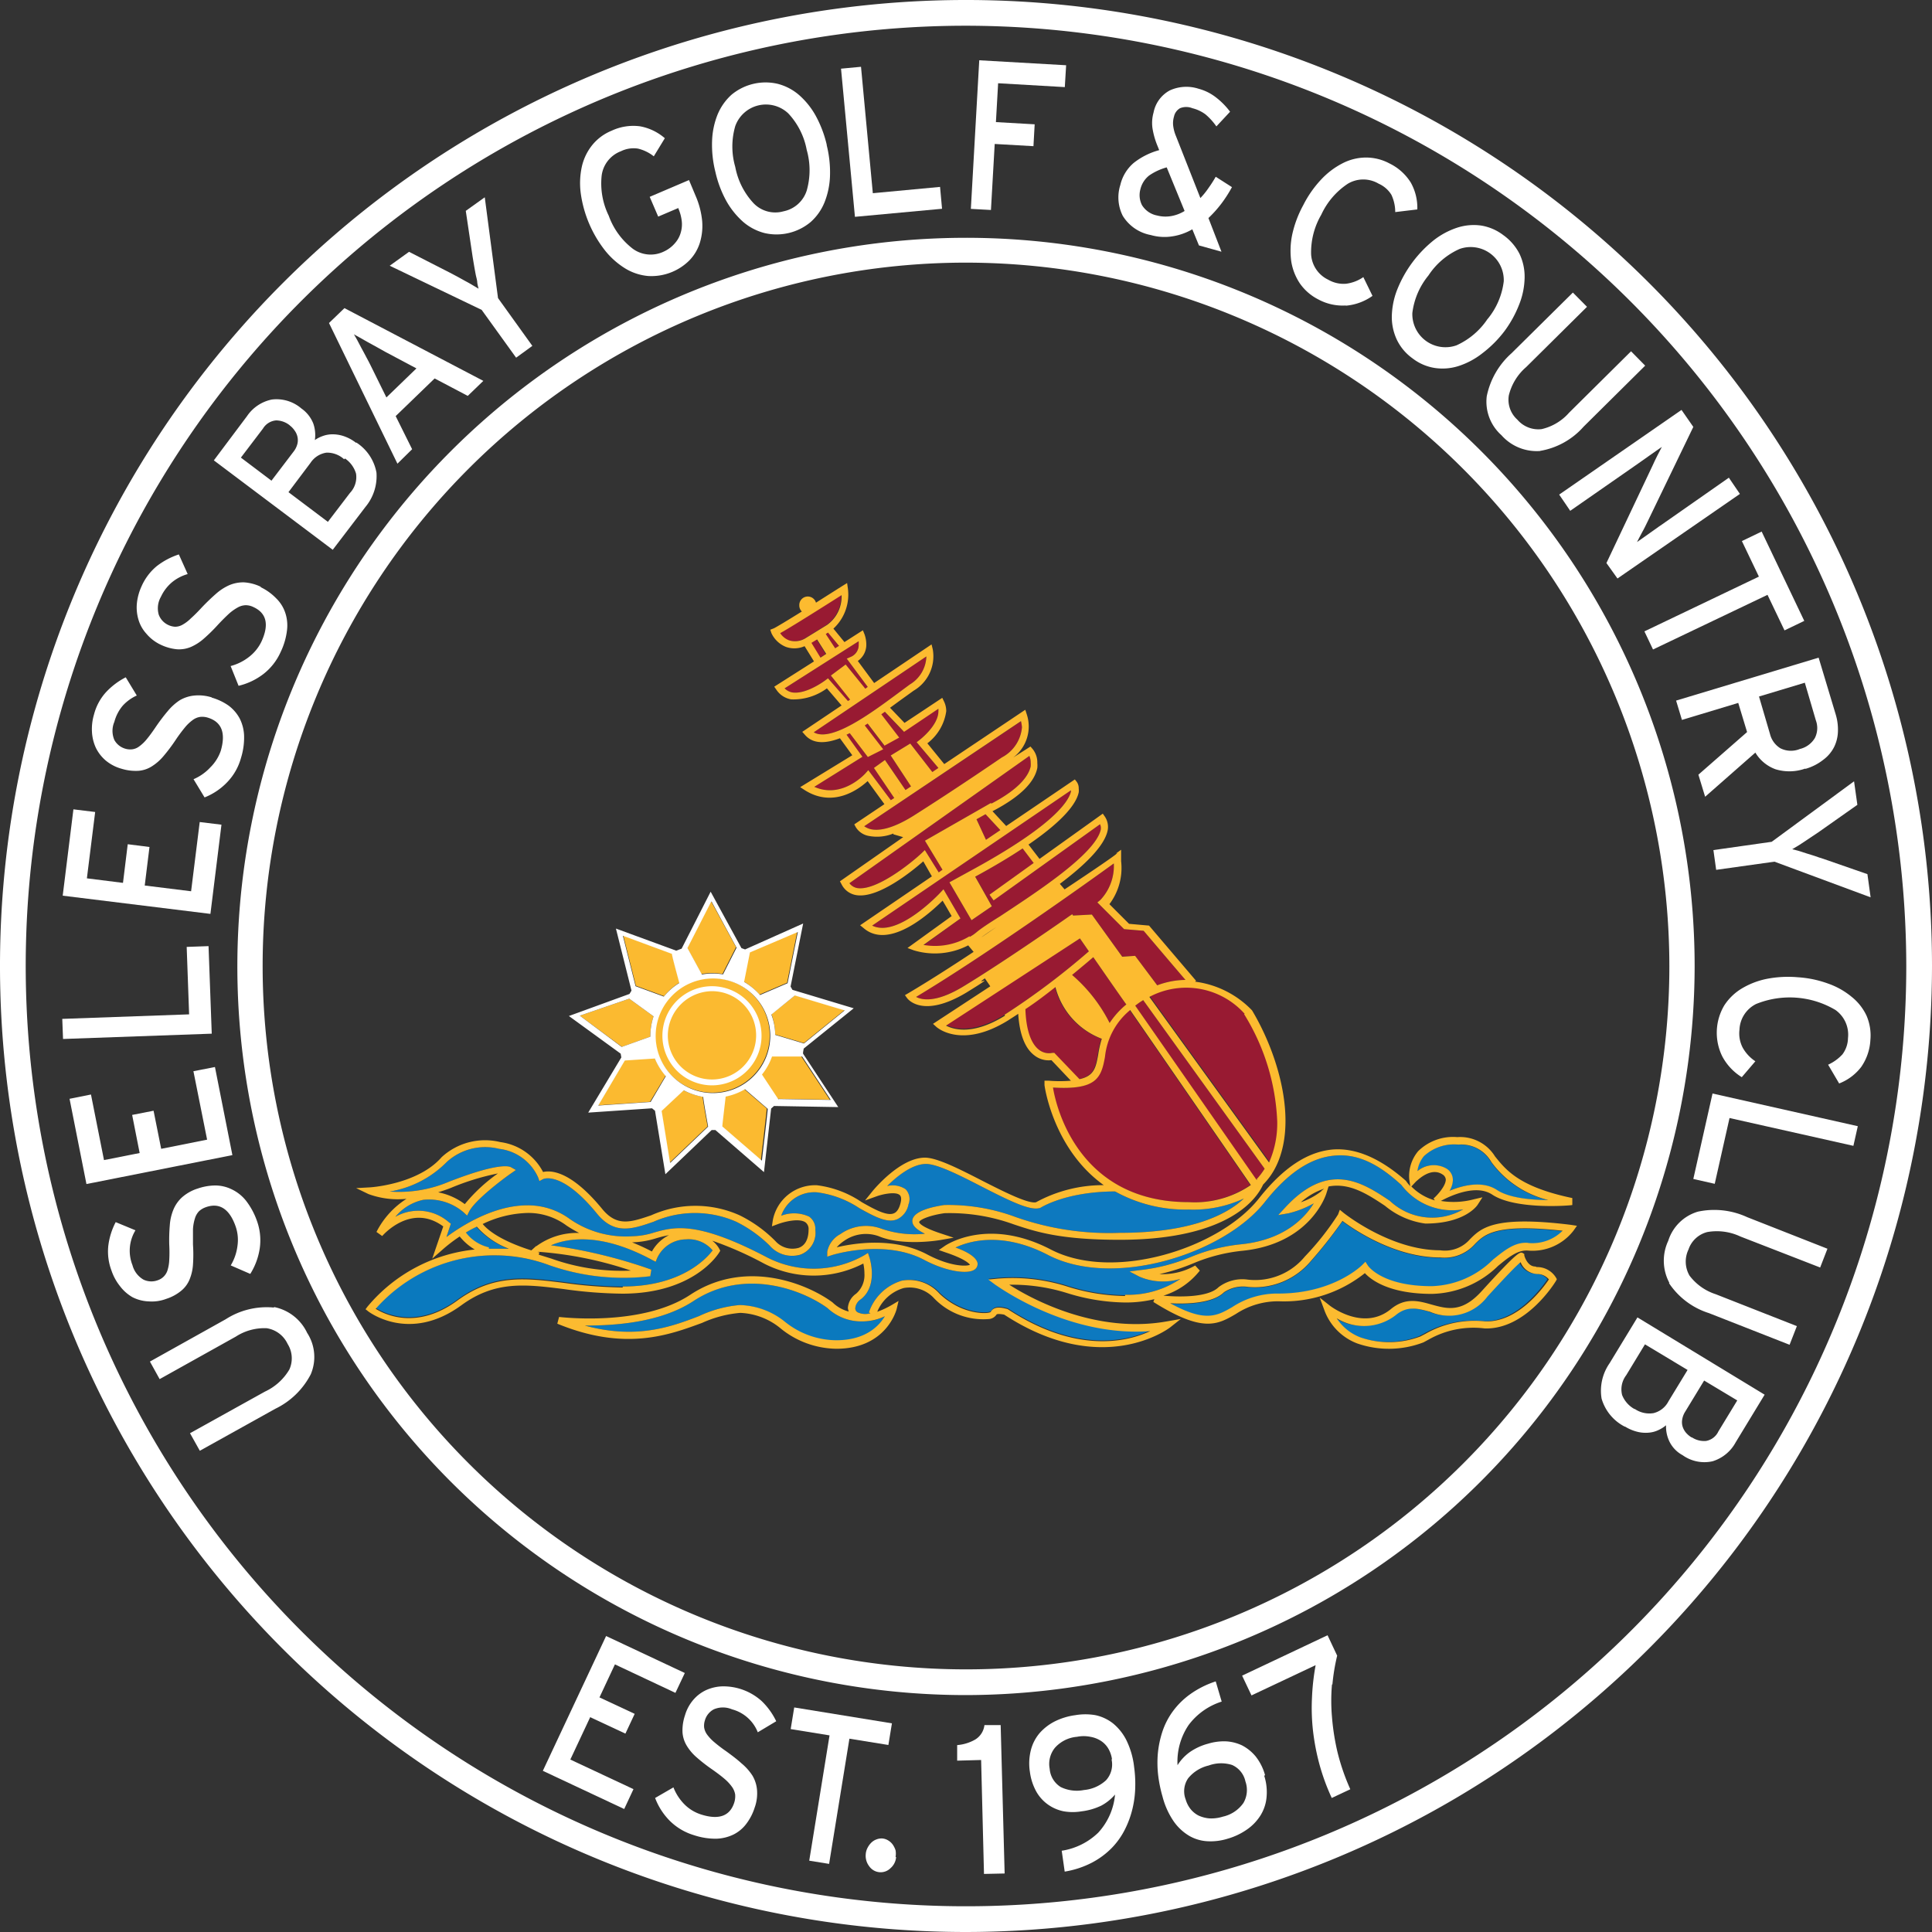 <svg xmlns="http://www.w3.org/2000/svg" viewBox="0 0 175 175"><rect x="0" y="0" width="175" height="175" fill="#333333" stroke="none"/><defs><style>.b68cde1e-59c4-49c4-9353-59c1df45f9ac{fill:#fff;}.b15b2258-1832-4505-9a94-6607e72d68a6{fill:#fbba30;}.b1de0220-82dc-478c-9999-96b8de7a4f2f{fill:#981a32;}.ab2a9a2a-211f-43fd-9a2f-8a2ee63e3784{fill:#991a32;}.b88424e9-5541-4c4e-bf18-938d6d385f09{fill:#0a79be;}.a26a73e0-633a-45ff-9cd2-a371dd48aefc{fill:#0d79bf;}.bef6f3de-a55f-4acc-9515-6442cc9150a7{fill:#fcbb30;}</style></defs><g id="f9e8fe96-7687-4d49-ad2d-edeb49d46cf7" data-name="Layer 2"><g id="f7c4776a-624f-4c97-a37f-76741afb7051" data-name="Layer 1"><path class="b68cde1e-59c4-49c4-9353-59c1df45f9ac" d="M24.82,118.39a4.22,4.22,0,0,1,3,2.34,4,4,0,0,1,.33,3.75,7.06,7.06,0,0,1-3.22,3.13l-6.83,3.8-.89-1.59L24,126.05a5,5,0,0,0,2.21-2,2.45,2.45,0,0,0-.16-2.32,2.51,2.51,0,0,0-1.89-1.42,4.76,4.76,0,0,0-2.8.76l-6.9,3.85-.88-1.59,6.86-3.83a6.85,6.85,0,0,1,4.38-1.06"/><path class="b68cde1e-59c4-49c4-9353-59c1df45f9ac" d="M17.85,107.68a5,5,0,0,1,1.65-.3,3.4,3.4,0,0,1,1.49.35,3.63,3.63,0,0,1,1.27,1,6.47,6.47,0,0,1,1,1.82,5.19,5.19,0,0,1,.27,2.51,6,6,0,0,1-.86,2.33l-1.77-.77a4.5,4.5,0,0,0,.61-1.77,3.73,3.73,0,0,0-.17-1.77c-.56-1.59-1.47-2.17-2.7-1.73a1.76,1.76,0,0,0-.61.36,1.59,1.59,0,0,0-.37.64,4,4,0,0,0-.18,1c0,.38,0,.84,0,1.38a13.33,13.33,0,0,1,0,1.82,4.24,4.24,0,0,1-.32,1.37,2.58,2.58,0,0,1-.75,1,4.07,4.07,0,0,1-1.35.73,3.68,3.68,0,0,1-1.58.23A3.5,3.5,0,0,1,12,117.5a3.78,3.78,0,0,1-1.13-1,4.58,4.58,0,0,1-.77-1.41,4.87,4.87,0,0,1-.29-2.25,6.25,6.25,0,0,1,.67-2.14l1.79.74A3.56,3.56,0,0,0,12,114.6a2.14,2.14,0,0,0,1,1.31,1.65,1.65,0,0,0,1.27.06,1.38,1.38,0,0,0,.9-.9,3.56,3.56,0,0,0,.16-.93,12.37,12.37,0,0,0,0-1.4,16.08,16.08,0,0,1,.05-1.75,4.48,4.48,0,0,1,.33-1.43,3.13,3.13,0,0,1,.77-1.1,3.93,3.93,0,0,1,1.36-.78"/><polygon class="b68cde1e-59c4-49c4-9353-59c1df45f9ac" points="21.05 104.63 7.83 107.25 6.3 99.53 8.24 99.14 9.42 105.08 12.65 104.44 11.97 100.99 13.91 100.61 14.6 104.06 18.76 103.23 17.52 97.03 19.47 96.65 21.05 104.63"/><polygon class="b68cde1e-59c4-49c4-9353-59c1df45f9ac" points="19.18 93.63 5.71 94.11 5.64 92.29 17.13 91.88 16.91 85.77 18.89 85.7 19.18 93.63"/><polygon class="b68cde1e-59c4-49c4-9353-59c1df45f9ac" points="19.06 82.78 5.68 81.13 6.65 73.31 8.62 73.55 7.87 79.56 11.14 79.97 11.57 76.47 13.54 76.72 13.11 80.21 17.31 80.73 18.09 74.46 20.06 74.7 19.06 82.78"/><path class="b68cde1e-59c4-49c4-9353-59c1df45f9ac" d="M19.18,63.19a5.09,5.09,0,0,1,1.52.72,3.57,3.57,0,0,1,1,1.15,3.73,3.73,0,0,1,.41,1.59,6.18,6.18,0,0,1-.28,2,5.11,5.11,0,0,1-1.25,2.2,5.76,5.76,0,0,1-2.05,1.38l-1-1.65a4.44,4.44,0,0,0,1.53-1.08A3.87,3.87,0,0,0,20,68c.47-1.63.07-2.62-1.19-3a1.7,1.7,0,0,0-.7-.06,1.5,1.5,0,0,0-.68.3,3.77,3.77,0,0,0-.71.69,13.46,13.46,0,0,0-.82,1.11A15.63,15.63,0,0,1,14.8,68.5a4.51,4.51,0,0,1-1.07.93,2.62,2.62,0,0,1-1.2.39A4.38,4.38,0,0,1,11,69.63a3.84,3.84,0,0,1-1.42-.74,3.57,3.57,0,0,1-.9-1.16,3.91,3.91,0,0,1-.35-1.44,4.62,4.62,0,0,1,.19-1.59,4.76,4.76,0,0,1,1.08-2,6.48,6.48,0,0,1,1.79-1.35l1,1.65a3.85,3.85,0,0,0-1.29.94,3.77,3.77,0,0,0-.74,1.44,2.08,2.08,0,0,0,0,1.65,1.65,1.65,0,0,0,1,.79,1.53,1.53,0,0,0,.63.05,1.31,1.31,0,0,0,.62-.26,3.63,3.63,0,0,0,.68-.65c.25-.3.52-.67.83-1.13s.72-1,1.06-1.4a4.86,4.86,0,0,1,1.1-1A3.22,3.22,0,0,1,17.63,63a4,4,0,0,1,1.55.17"/><path class="b68cde1e-59c4-49c4-9353-59c1df45f9ac" d="M23.62,53.19a4.88,4.88,0,0,1,1.39,1,3.27,3.27,0,0,1,.82,1.29A3.59,3.59,0,0,1,26,57.06a6.18,6.18,0,0,1-.58,2,5.22,5.22,0,0,1-1.57,2,5.94,5.94,0,0,1-2.24,1.06l-.72-1.79a4.6,4.6,0,0,0,1.67-.83,3.86,3.86,0,0,0,1.12-1.38c.71-1.54.47-2.58-.72-3.13a1.59,1.59,0,0,0-.69-.17,1.54,1.54,0,0,0-.71.19,4.34,4.34,0,0,0-.81.57c-.28.26-.61.58-1,1a15.14,15.14,0,0,1-1.29,1.27,4.4,4.4,0,0,1-1.19.76,2.77,2.77,0,0,1-1.25.2,4.35,4.35,0,0,1-1.48-.42,3.8,3.8,0,0,1-1.29-1,3.21,3.21,0,0,1-.71-1.27,3.84,3.84,0,0,1-.14-1.48,4.86,4.86,0,0,1,.43-1.55,4.93,4.93,0,0,1,1.37-1.81,6.58,6.58,0,0,1,2-1.06L17,52a3.91,3.91,0,0,0-1.42.74,3.81,3.81,0,0,0-1,1.31,2.1,2.1,0,0,0-.2,1.63,1.67,1.67,0,0,0,.86.93,1.63,1.63,0,0,0,.62.16,1.37,1.37,0,0,0,.65-.17A3.43,3.43,0,0,0,17.3,56q.42-.37,1-1c.44-.46.86-.86,1.26-1.21A4.65,4.65,0,0,1,20.78,53a3.21,3.21,0,0,1,1.33-.25,4.1,4.1,0,0,1,1.51.4"/><path class="b68cde1e-59c4-49c4-9353-59c1df45f9ac" d="M32.27,40.08a4.12,4.12,0,0,1,1.83,2.73,4.35,4.35,0,0,1-1,3.11L30.14,49.8,19.37,41.7l3-4a3.58,3.58,0,0,1,2.25-1.51A3.45,3.45,0,0,1,27.3,37a3,3,0,0,1,1.08,1.37,3.16,3.16,0,0,1,.14,1.49,2.94,2.94,0,0,1,.73-.37,2.57,2.57,0,0,1,.9-.15,3.2,3.2,0,0,1,1,.17,3.74,3.74,0,0,1,1.1.6m-6-1.58a2,2,0,0,0-1.24-.45,1.54,1.54,0,0,0-1.19.74l-2,2.63,2.77,2.09,2-2.63a1.88,1.88,0,0,0,.35-.71,1.43,1.43,0,0,0,0-.65,1.51,1.51,0,0,0-.26-.56,1.92,1.92,0,0,0-.44-.46m4.93,3.07A2.29,2.29,0,0,0,29.58,41a2.09,2.09,0,0,0-1.45.92l-2,2.66,3.57,2.69,2-2.62a2.08,2.08,0,0,0,.55-1.75,2.51,2.51,0,0,0-1-1.37"/><path class="b68cde1e-59c4-49c4-9353-59c1df45f9ac" d="M42.37,35.86l-3-1.58-3.53,3.41,1.49,3L36,42,29.8,29.26l1.4-1.35L43.78,34.5Zm-7.49-4-.73-.41L33.33,31l-.74-.42c-.23-.12-.41-.23-.53-.3l.3.53.39.74c.15.26.29.54.44.82s.29.54.4.77L35,36l2.72-2.63Z"/><path class="b68cde1e-59c4-49c4-9353-59c1df45f9ac" d="M45.11,27l3.11,4.33-1.47,1.07-3.12-4.33-8.33-4,1.75-1.26,3.72,1.9.68.36.74.41c.25.13.47.26.67.38l.49.29a4.62,4.62,0,0,1-.12-.54c0-.23-.09-.48-.14-.74s-.1-.54-.15-.83-.09-.54-.13-.78l-.62-4.16,1.72-1.23Z"/><path class="b68cde1e-59c4-49c4-9353-59c1df45f9ac" d="M63.6,20a5.22,5.22,0,0,1-.21,2,4,4,0,0,1-.94,1.58A4.87,4.87,0,0,1,58.7,25a4.78,4.78,0,0,1-2.06-.68,7.15,7.15,0,0,1-1.82-1.61,10.77,10.77,0,0,1-2.21-5.16,7,7,0,0,1,.09-2.44,4.77,4.77,0,0,1,.93-1.95,4.39,4.39,0,0,1,1.77-1.32,4.64,4.64,0,0,1,2.57-.4,4.7,4.7,0,0,1,2.25,1.08l-1,1.64a3.66,3.66,0,0,0-1.44-.7,2.6,2.6,0,0,0-1.54.24,2.73,2.73,0,0,0-1.74,2.19,6.64,6.64,0,0,0,.64,3.65,6.56,6.56,0,0,0,2.19,3,2.74,2.74,0,0,0,2.79.25A2.93,2.93,0,0,0,61.16,22a2.41,2.41,0,0,0,.52-1A2.59,2.59,0,0,0,61.75,20a4.07,4.07,0,0,0-.3-1.11l0-.05-1.83.78-.77-1.79,3.56-1.52L63,17.72A7.52,7.52,0,0,1,63.6,20"/><path class="b68cde1e-59c4-49c4-9353-59c1df45f9ac" d="M74.88,13.14a10.12,10.12,0,0,1,.3,2.82,7.09,7.09,0,0,1-.5,2.38,4.79,4.79,0,0,1-1.25,1.77,4.81,4.81,0,0,1-4.18,1,4.81,4.81,0,0,1-1.92-1,7.28,7.28,0,0,1-1.53-1.89,10,10,0,0,1-1-2.65,10,10,0,0,1-.3-2.81A7.05,7.05,0,0,1,65,10.37a5,5,0,0,1,1.25-1.78,4.83,4.83,0,0,1,4.18-1,4.78,4.78,0,0,1,1.93,1,7,7,0,0,1,1.53,1.9,10.43,10.43,0,0,1,1,2.64m-1.82.44a6.58,6.58,0,0,0-1.67-3.3,2.95,2.95,0,0,0-4.8,1.15,6.61,6.61,0,0,0,0,3.7,6.59,6.59,0,0,0,1.67,3.3,2.73,2.73,0,0,0,2.7.72,2.78,2.78,0,0,0,2.1-1.87,6.71,6.71,0,0,0,0-3.7"/><polygon class="b68cde1e-59c4-49c4-9353-59c1df45f9ac" points="77.44 19.64 76.18 6.22 77.99 6.05 79.06 17.5 85.15 16.93 85.33 18.91 77.44 19.64"/><polygon class="b68cde1e-59c4-49c4-9353-59c1df45f9ac" points="90.41 7.54 90.21 11.06 93.72 11.26 93.61 13.24 90.1 13.04 89.76 19.02 87.94 18.92 88.7 5.46 96.57 5.91 96.45 7.89 90.41 7.54"/><path class="b68cde1e-59c4-49c4-9353-59c1df45f9ac" d="M108.6,22.23,108,20.77a5.09,5.09,0,0,1-1.76.63,4.49,4.49,0,0,1-2-.11,3.78,3.78,0,0,1-2.54-1.74,3.7,3.7,0,0,1-.22-2.8,3.74,3.74,0,0,1,1.22-2,6.43,6.43,0,0,1,2.3-1.15l-.14-.35a7.11,7.11,0,0,1-.47-1.64,3.46,3.46,0,0,1,.1-1.42,2.89,2.89,0,0,1,1.47-2,3.59,3.59,0,0,1,2.61-.15,4.37,4.37,0,0,1,1.53.75,6.66,6.66,0,0,1,1.32,1.33l-1.24,1.33a5.61,5.61,0,0,0-1-1.1A3.36,3.36,0,0,0,108,9.8a1.48,1.48,0,0,0-1.11,0,1.14,1.14,0,0,0-.55.76,2.09,2.09,0,0,0-.08.77,3.48,3.48,0,0,0,.26,1l2.21,5.61a6.93,6.93,0,0,0,.75-.93,11.29,11.29,0,0,0,.64-1l1.47.94a11.73,11.73,0,0,1-.94,1.47,10.76,10.76,0,0,1-1.19,1.33l1.18,3.05Zm-2.92-7.07a5.29,5.29,0,0,0-1.58.73,2.23,2.23,0,0,0-.8,1.24,2,2,0,0,0,.14,1.45,2.06,2.06,0,0,0,1.37.94,3,3,0,0,0,1.29.05,3.39,3.39,0,0,0,1.2-.46Z"/><path class="b68cde1e-59c4-49c4-9353-59c1df45f9ac" d="M121.91,27.67a4.63,4.63,0,0,1-2.5-.55,4.55,4.55,0,0,1-1.67-1.45,5,5,0,0,1-.78-2,7.18,7.18,0,0,1,.09-2.43,10,10,0,0,1,1-2.66,9.86,9.86,0,0,1,1.62-2.32,7.06,7.06,0,0,1,1.94-1.47,4.66,4.66,0,0,1,2.1-.52,4.49,4.49,0,0,1,2.14.53,4.69,4.69,0,0,1,1.94,1.74,4.66,4.66,0,0,1,.59,2.43l-2,.24a3.68,3.68,0,0,0-.35-1.57,2.57,2.57,0,0,0-1.15-1,2.73,2.73,0,0,0-2.79,0,6.73,6.73,0,0,0-2.41,2.81,6.76,6.76,0,0,0-.92,3.58,2.72,2.72,0,0,0,1.56,2.31,2.75,2.75,0,0,0,1.61.36,3.5,3.5,0,0,0,1.56-.6l.83,1.7a4.85,4.85,0,0,1-2.43.89"/><path class="b68cde1e-59c4-49c4-9353-59c1df45f9ac" d="M136.27,30a10.38,10.38,0,0,1-2,2,6.89,6.89,0,0,1-2.14,1.15,4.74,4.74,0,0,1-2.17.18,4.38,4.38,0,0,1-2-.86,4.43,4.43,0,0,1-1.43-1.69,4.84,4.84,0,0,1-.46-2.12,7,7,0,0,1,.47-2.38,10.89,10.89,0,0,1,3.33-4.52A7,7,0,0,1,132,20.62a4.85,4.85,0,0,1,2.16-.19,4.49,4.49,0,0,1,2,.86A4.71,4.71,0,0,1,137.64,23a4.8,4.8,0,0,1,.46,2.13,6.85,6.85,0,0,1-.47,2.39A10.33,10.33,0,0,1,136.27,30m-1.51-1.12a6.61,6.61,0,0,0,1.45-3.4,3,3,0,0,0-4-2.93,6.56,6.56,0,0,0-2.82,2.4,6.63,6.63,0,0,0-1.46,3.4,3,3,0,0,0,4,2.93,6.68,6.68,0,0,0,2.82-2.4"/><path class="b68cde1e-59c4-49c4-9353-59c1df45f9ac" d="M139.51,40.85A4.26,4.26,0,0,1,136,39.42a4.06,4.06,0,0,1-1.33-3.53A7.11,7.11,0,0,1,136.91,32l5.56-5.5,1.28,1.29-5.51,5.46a4.92,4.92,0,0,0-1.57,2.56,2.42,2.42,0,0,0,.77,2.2,2.5,2.5,0,0,0,2.2.86,4.72,4.72,0,0,0,2.49-1.49l5.61-5.56,1.28,1.3-5.58,5.53a6.74,6.74,0,0,1-3.93,2.19"/><path class="b68cde1e-59c4-49c4-9353-59c1df45f9ac" d="M145.51,51l4.18-8.83c.12-.27.27-.58.44-.92s.3-.59.4-.77l-.49.34-.71.5-.75.53-.6.42-5.75,4-1-1.47,11.08-7.67,1.07,1.54-4.11,8.51-.24.49c-.09.19-.19.37-.29.55l-.27.51-.19.37.5-.35.72-.51.76-.54c.26-.17.46-.32.62-.43l5.72-4,1,1.47L146.51,52.4Z"/><polygon class="b68cde1e-59c4-49c4-9353-59c1df45f9ac" points="160.1 53.88 149.73 58.83 148.95 57.19 159.32 52.23 157.78 49.01 159.57 48.15 163.43 56.24 161.64 57.1 160.1 53.88"/><path class="b68cde1e-59c4-49c4-9353-59c1df45f9ac" d="M163.54,69.61a4.29,4.29,0,0,1-2.71.07A3.53,3.53,0,0,1,159,68.17l-4.55,4-.61-2,4.41-3.86-.8-2.64-5.1,1.54-.53-1.75,12.91-3.89,1.55,5.15a4.71,4.71,0,0,1,.2,1.52,3.4,3.4,0,0,1-.34,1.41,3.29,3.29,0,0,1-1,1.18,4.62,4.62,0,0,1-1.63.82M163,67.85a2.16,2.16,0,0,0,1.39-1,2,2,0,0,0,.09-1.6l-1-3.41-4.15,1.25,1,3.41a2.1,2.1,0,0,0,.94,1.28,2.12,2.12,0,0,0,1.72.08"/><path class="b68cde1e-59c4-49c4-9353-59c1df45f9ac" d="M160.73,78.05l-5.28.74L155.2,77l5.28-.75,7.46-5.48.3,2.13-3.42,2.41c-.19.13-.4.28-.64.43l-.7.47c-.23.16-.45.29-.65.42l-.49.29.54.14.72.23.8.25c.27.1.52.18.75.25l4,1.39.29,2.1Z"/><path class="b68cde1e-59c4-49c4-9353-59c1df45f9ac" d="M156,95.68a4.85,4.85,0,0,1,.19-4.62,4.9,4.9,0,0,1,1.56-1.51,7.16,7.16,0,0,1,2.26-.88,10.09,10.09,0,0,1,2.84-.15,9.79,9.79,0,0,1,2.76.58,6.9,6.9,0,0,1,2.12,1.2A4.76,4.76,0,0,1,169.07,92a4.5,4.5,0,0,1,.35,2.18,4.71,4.71,0,0,1-.83,2.46,4.59,4.59,0,0,1-2,1.5l-1-1.7a4,4,0,0,0,1.3-.94,2.53,2.53,0,0,0,.5-1.47,2.74,2.74,0,0,0-1.14-2.55,8.12,8.12,0,0,0-7.18-.54,2.72,2.72,0,0,0-1.51,2.35,2.78,2.78,0,0,0,.3,1.62A3.57,3.57,0,0,0,159,96.13l-1.23,1.44A4.94,4.94,0,0,1,156,95.68"/><polygon class="b68cde1e-59c4-49c4-9353-59c1df45f9ac" points="155.12 99.05 168.28 102.01 167.88 103.79 156.66 101.27 155.32 107.23 153.38 106.79 155.12 99.05"/><path class="b68cde1e-59c4-49c4-9353-59c1df45f9ac" d="M151.21,116.2a4.25,4.25,0,0,1-.1-3.81,4,4,0,0,1,2.69-2.64,7.12,7.12,0,0,1,4.46.5l7.27,2.86-.66,1.7L157.64,112a5,5,0,0,0-3-.4,2.43,2.43,0,0,0-1.7,1.59,2.52,2.52,0,0,0,.1,2.36,4.83,4.83,0,0,0,2.37,1.68l7.35,2.89-.66,1.69-7.31-2.87a6.81,6.81,0,0,1-3.61-2.71"/><path class="b68cde1e-59c4-49c4-9353-59c1df45f9ac" d="M147.16,129.22a4.15,4.15,0,0,1-2.09-2.54,4.36,4.36,0,0,1,.72-3.19l2.53-4.16,11.52,7-2.62,4.31a3.57,3.57,0,0,1-2.09,1.72,3.39,3.39,0,0,1-2.72-.55,2.8,2.8,0,0,1-1.2-1.25,3.12,3.12,0,0,1-.3-1.46,3,3,0,0,1-.68.43,2.49,2.49,0,0,1-.88.24,3.13,3.13,0,0,1-1-.07,3.82,3.82,0,0,1-1.15-.48m.89-1.59a2.32,2.32,0,0,0,1.69.37,2.08,2.08,0,0,0,1.35-1.07l1.73-2.84L149,121.77l-1.7,2.8a2.11,2.11,0,0,0-.37,1.79,2.5,2.5,0,0,0,1.12,1.27m5.21,2.57a2,2,0,0,0,1.28.32,1.53,1.53,0,0,0,1.11-.86l1.71-2.81-3-1.8-1.71,2.81a1.89,1.89,0,0,0-.28.74,1.4,1.4,0,0,0,.05.65,1.62,1.62,0,0,0,.31.54,2.14,2.14,0,0,0,.49.41"/><polygon class="b68cde1e-59c4-49c4-9353-59c1df45f9ac" points="49.17 160.4 54.9 148.19 62.03 151.54 61.18 153.34 55.7 150.76 54.3 153.75 57.49 155.24 56.65 157.03 53.46 155.54 51.66 159.38 57.38 162.06 56.54 163.86 49.17 160.4"/><path class="b68cde1e-59c4-49c4-9353-59c1df45f9ac" d="M68.38,163.66a4.8,4.8,0,0,1-.75,1.5,3.27,3.27,0,0,1-1.17,1,3.81,3.81,0,0,1-1.6.39,6.21,6.21,0,0,1-2-.32,5.26,5.26,0,0,1-2.18-1.29,5.86,5.86,0,0,1-1.34-2.08L61,161.9a4.49,4.49,0,0,0,1,1.54,3.71,3.71,0,0,0,1.52.92c1.61.51,2.62.13,3-1.12a1.92,1.92,0,0,0,.07-.7,1.63,1.63,0,0,0-.29-.69,4,4,0,0,0-.67-.72c-.29-.25-.66-.53-1.1-.84a15,15,0,0,1-1.43-1.11,4.43,4.43,0,0,1-.91-1.08,2.68,2.68,0,0,1-.37-1.21,4.28,4.28,0,0,1,.23-1.53,3.71,3.71,0,0,1,.76-1.4,3.41,3.41,0,0,1,1.17-.88,3.85,3.85,0,0,1,1.45-.33,5.18,5.18,0,0,1,3.57,1.34,6.34,6.34,0,0,1,1.31,1.82l-1.67,1a3.46,3.46,0,0,0-2.34-2.08,2.08,2.08,0,0,0-1.64,0,1.63,1.63,0,0,0-.81,1,1.58,1.58,0,0,0-.07.64,1.45,1.45,0,0,0,.25.62,3.89,3.89,0,0,0,.64.69,13,13,0,0,0,1.11.85c.52.38,1,.74,1.38,1.09a4.88,4.88,0,0,1,1,1.12,3.06,3.06,0,0,1,.41,1.28,3.81,3.81,0,0,1-.19,1.55"/><polygon class="b68cde1e-59c4-49c4-9353-59c1df45f9ac" points="76.94 157.49 75.1 168.83 73.3 168.54 75.14 157.19 71.62 156.62 71.94 154.66 80.79 156.1 80.47 158.06 76.94 157.49"/><path class="b68cde1e-59c4-49c4-9353-59c1df45f9ac" d="M81.17,168.22a1.48,1.48,0,0,1-.51,1,1.26,1.26,0,0,1-1.93-.18,1.55,1.55,0,0,1-.31-1.1,1.44,1.44,0,0,1,.17-.58,1.77,1.77,0,0,1,.34-.46,1.28,1.28,0,0,1,.47-.29,1.25,1.25,0,0,1,.54-.08,1.2,1.2,0,0,1,.52.18,1.35,1.35,0,0,1,.41.38,2,2,0,0,1,.25.51,1.7,1.7,0,0,1,0,.6"/><path class="b68cde1e-59c4-49c4-9353-59c1df45f9ac" d="M89.13,169.74l-.26-10.32-2.17.06,0-1.41a3.91,3.91,0,0,0,1.63-.5,1.77,1.77,0,0,0,.84-1.31l1.47,0L91,169.7Z"/><path class="b68cde1e-59c4-49c4-9353-59c1df45f9ac" d="M102.72,160a11,11,0,0,1,.11,1.85,9.11,9.11,0,0,1-.24,1.94,8.58,8.58,0,0,1-.68,1.89,6.73,6.73,0,0,1-1.19,1.69,7.16,7.16,0,0,1-1.8,1.34,8.22,8.22,0,0,1-2.48.82l-.27-1.89A6.08,6.08,0,0,0,99.48,166a5.87,5.87,0,0,0,1.52-3.45,4.34,4.34,0,0,1-1.24,1,5.7,5.7,0,0,1-1.79.52,4.82,4.82,0,0,1-1.61,0,3.7,3.7,0,0,1-1.4-.59,3.63,3.63,0,0,1-1.07-1.16,5,5,0,0,1-.6-1.81,4.92,4.92,0,0,1,.09-2,3.84,3.84,0,0,1,.8-1.54,4.62,4.62,0,0,1,1.39-1.06,5.92,5.92,0,0,1,1.83-.55,5.33,5.33,0,0,1,1.83,0,3.89,3.89,0,0,1,1.58.74,4.66,4.66,0,0,1,1.21,1.51,7.37,7.37,0,0,1,.7,2.37m-2-.66a2.68,2.68,0,0,0-.31-.9,2.14,2.14,0,0,0-.64-.7,2.55,2.55,0,0,0-1-.4,3.08,3.08,0,0,0-1.22,0,3,3,0,0,0-2,1,2.32,2.32,0,0,0-.47,1.9,2.13,2.13,0,0,0,1,1.65,3.33,3.33,0,0,0,2.1.27,3.41,3.41,0,0,0,2-.88,2.12,2.12,0,0,0,.51-1.87"/><path class="b68cde1e-59c4-49c4-9353-59c1df45f9ac" d="M114.51,160.84a4.86,4.86,0,0,1,.21,2,3.73,3.73,0,0,1-.57,1.64,4.39,4.39,0,0,1-1.22,1.25,5.89,5.89,0,0,1-1.73.82,5.18,5.18,0,0,1-1.81.23,3.67,3.67,0,0,1-1.67-.49,4.55,4.55,0,0,1-1.42-1.33,7.12,7.12,0,0,1-1-2.23,12.18,12.18,0,0,1-.38-1.82,9.85,9.85,0,0,1-.05-2,9.1,9.1,0,0,1,.4-2,6.7,6.7,0,0,1,.93-1.85,7,7,0,0,1,1.58-1.58,8.54,8.54,0,0,1,2.34-1.18l.54,1.83a6,6,0,0,0-3,2.13,5.92,5.92,0,0,0-1,3.63,4.23,4.23,0,0,1,1.09-1.17,5.23,5.23,0,0,1,1.69-.78,4.91,4.91,0,0,1,1.59-.21,3.89,3.89,0,0,1,1.48.37,4,4,0,0,1,1.23,1,4.75,4.75,0,0,1,.85,1.7m-1.78.56a2.11,2.11,0,0,0-1.21-1.49,3.29,3.29,0,0,0-2.12.05,3.38,3.38,0,0,0-1.86,1.16,2.08,2.08,0,0,0-.22,1.92,2.53,2.53,0,0,0,.43.85,2.24,2.24,0,0,0,.73.6,2.89,2.89,0,0,0,1,.26,3.51,3.51,0,0,0,1.21-.16,3.08,3.08,0,0,0,1.86-1.24,2.33,2.33,0,0,0,.18-1.95"/><path class="b68cde1e-59c4-49c4-9353-59c1df45f9ac" d="M120.65,152.58a16.84,16.84,0,0,0,0,2.94,21.22,21.22,0,0,0,.5,3.19,19.73,19.73,0,0,0,1.16,3.36l-1.68.79a19.43,19.43,0,0,1-1.13-3.1,20.78,20.78,0,0,1-.57-3,18.5,18.5,0,0,1-.09-3,20.86,20.86,0,0,1,.33-2.93l-5.81,2.74-.85-1.79,7.74-3.66.87,1.85a18.08,18.08,0,0,0-.43,2.6"/><path class="b15b2258-1832-4505-9a94-6607e72d68a6" d="M64.53,98.31A4.49,4.49,0,1,0,60,93.82a4.5,4.5,0,0,0,4.49,4.49"/><path class="b15b2258-1832-4505-9a94-6607e72d68a6" d="M64.53,89.78a4,4,0,1,1-4,4,4.05,4.05,0,0,1,4-4"/><path class="b15b2258-1832-4505-9a94-6607e72d68a6" d="M72,90.13l4.51,1.35c-.54.45-3.53,2.85-3.69,3l-2.6-.77a5.56,5.56,0,0,0-.34-1.84c.21-.18,2-1.59,2.12-1.71"/><path class="b15b2258-1832-4505-9a94-6607e72d68a6" d="M64.53,88.59a5.19,5.19,0,1,1-5.19,5.19,5.2,5.2,0,0,1,5.19-5.19"/><path class="b15b2258-1832-4505-9a94-6607e72d68a6" d="M67.88,86.23l4.34-1.86c-.14.69-.89,4.45-.93,4.65l-2.5,1.07a5.72,5.72,0,0,0-1.44-1.19c.06-.28.49-2.48.53-2.67"/><path class="b15b2258-1832-4505-9a94-6607e72d68a6" d="M64.41,81.64l2.26,4.15-1.23,2.43a5.5,5.5,0,0,0-.91-.08,5.12,5.12,0,0,0-1,.09l-1.31-2.4c.1-.18,1.83-3.57,2.15-4.19"/><path class="b15b2258-1832-4505-9a94-6607e72d68a6" d="M56.45,84.72l4.44,1.64c0,.19.55,2.18.67,2.64a5.68,5.68,0,0,0-1.4,1.23l-2.56-.94-1.15-4.57"/><path class="b15b2258-1832-4505-9a94-6607e72d68a6" d="M56.33,94.82,52.52,92,57,90.46l2.2,1.6a5.69,5.69,0,0,0-.29,1.76s0,.06,0,.08l-2.57.92"/><path class="b15b2258-1832-4505-9a94-6607e72d68a6" d="M58.88,99.8l-4.71.32L56.59,96l2.71-.18a5.77,5.77,0,0,0,1,1.6L58.88,99.8"/><path class="b15b2258-1832-4505-9a94-6607e72d68a6" d="M60.64,105.29c-.11-.69-.72-4.47-.76-4.68l2-1.87a6,6,0,0,0,1.77.6c0,.28.41,2.49.44,2.69l-3.41,3.26"/><path class="b15b2258-1832-4505-9a94-6607e72d68a6" d="M68.92,105.11,65.34,102c0-.19.25-2.21.3-2.7a5.53,5.53,0,0,0,1.75-.67l2.06,1.78c0,.21-.45,4-.53,4.69"/><path class="b15b2258-1832-4505-9a94-6607e72d68a6" d="M70.43,99.58l-1.5-2.27a5.43,5.43,0,0,0,.91-1.63l2.73,0,2.59,3.93-4.73-.08"/><path class="b68cde1e-59c4-49c4-9353-59c1df45f9ac" d="M64.53,98.31A4.49,4.49,0,1,0,60,93.82a4.5,4.5,0,0,0,4.49,4.49m0-8.53a4,4,0,1,1-4,4,4.05,4.05,0,0,1,4-4m8.25,5.54.06-.34h0l4.53-3.65-5.55-1.67,0,0-.17-.3h0l1.14-5.71L67.49,86v0l-.33-.12,0,0-2.79-5.11-2.63,5.16v0l-.49.18v0l-5.46-2,1.41,5.62,0,0-.18.3,0,0-5.49,2,4.69,3.41h0l.06.34h0l-3,5,5.78-.39,0,0,.27.22,0,0,.94,5.75,4.19-4v0h.34v0l4.4,3.81.65-5.76,0,0,.26-.23,0,0,5.82.1-3.19-4.84ZM72,90.17c.2.06,3.84,1.16,4.51,1.35l-3.69,3-2.6-.78a5.33,5.33,0,0,0-.35-1.84L72,90.17m-7.42-1.54a5.19,5.19,0,1,1-5.19,5.19,5.2,5.2,0,0,1,5.19-5.19m3.35-2.36,4.34-1.85c-.14.68-.89,4.44-.93,4.64l-2.5,1.07a5.72,5.72,0,0,0-1.44-1.19c.06-.28.49-2.48.53-2.67m-3.47-4.6c.33.62,2.16,4,2.26,4.17l-1.23,2.42a5.5,5.5,0,0,0-.91-.08,5.12,5.12,0,0,0-1,.09l-1.31-2.4c.1-.18,1.83-3.57,2.15-4.2m-8,3.09,4.44,1.64c0,.19.55,2.18.67,2.64a5.68,5.68,0,0,0-1.4,1.23l-2.56-.94-1.15-4.57m-.12,10.06L52.52,92,57,90.46l2.2,1.6a5.69,5.69,0,0,0-.29,1.76s0,.06,0,.08l-2.57.92m2.55,5-4.7.32,2.41-4.08,2.71-.18a5.77,5.77,0,0,0,1,1.6l-1.38,2.34m1.76,5.49c-.11-.7-.72-4.47-.76-4.68l2-1.87a6,6,0,0,0,1.77.6c0,.28.41,2.49.44,2.69l-3.41,3.26m8.28-.18-3.58-3.1c0-.19.25-2.22.3-2.7a5.62,5.62,0,0,0,1.75-.67l2.06,1.78c0,.21-.45,4-.53,4.69m1.51-5.53-1.5-2.27a5.43,5.43,0,0,0,.91-1.63l2.73,0,2.59,3.93-4.73-.08"/><path class="b1de0220-82dc-478c-9999-96b8de7a4f2f" d="M113.83,106.82h0l0,0-.05.07L102.83,91.09l.35-.26.37-.24,11,15.27a6,6,0,0,1-.77,1"/><path class="b1de0220-82dc-478c-9999-96b8de7a4f2f" d="M112.74,91.8a19.94,19.94,0,0,1,3,9.7,8.77,8.77,0,0,1-.74,3.74l-10.84-15a7.1,7.1,0,0,1,8.63,1.53"/><path class="b1de0220-82dc-478c-9999-96b8de7a4f2f" d="M90.61,75.19l-1.3.88-.86-1.86.82-.46"/><path class="b1de0220-82dc-478c-9999-96b8de7a4f2f" d="M76,58.5l-.35.22-.85-1.29.2-.13,1,1.2"/><path class="b1de0220-82dc-478c-9999-96b8de7a4f2f" d="M72.86,57.84a1.84,1.84,0,0,1-1.44.16,1.68,1.68,0,0,1-.8-.65c.58-.32,2-1.18,5.56-3.44a3.16,3.16,0,0,1-1.32,2.7"/><path class="b1de0220-82dc-478c-9999-96b8de7a4f2f" d="M73.45,58.23l.51-.31.83,1.32-.52.33-.82-1.34"/><path class="b1de0220-82dc-478c-9999-96b8de7a4f2f" d="M75,61.43l-.24.19s-1.71,1.3-3,1.1a1.33,1.33,0,0,1-.69-.37l6.71-4.27a2.58,2.58,0,0,1,0,.29,1.16,1.16,0,0,1-.72,1.13l-.36.16,1.9,2.57-.22.15L76.6,60.19l-1.34,1L77,63.37l-.19.13"/><path class="b1de0220-82dc-478c-9999-96b8de7a4f2f" d="M73.71,66.33l10.2-6.87A3.06,3.06,0,0,1,82.41,62l-1.35,1c-2.21,1.63-5.79,4.26-7.35,3.33"/><path class="b1de0220-82dc-478c-9999-96b8de7a4f2f" d="M78.65,69.76l-.26.29c-.09.11-2.14,2.33-4.63,1.22l4.36-2.72-1.44-2,.29-.14,1.64,2.16,1.33-.73-1.65-2.16.25-.17,1.53,2,1.33-.73-1.62-2.11.32-.23,1.74,1.82L85,64.2a1.74,1.74,0,0,1,0,.22c0,1.31-1.69,2.59-1.71,2.61l-.26.2L85,69.56l-.55.37-2-2.58-1.77,1.08,1.84,2.8-.5.33-1.85-2.72-1,.72L81,72.28l-.31.2"/><path class="b1de0220-82dc-478c-9999-96b8de7a4f2f" d="M81.49,71.92h0l-.3-.46.31.46"/><path class="b1de0220-82dc-478c-9999-96b8de7a4f2f" d="M78.84,75.1a1.73,1.73,0,0,1-.56-.26l14.21-9.51a5.42,5.42,0,0,1,.08.54,3.41,3.41,0,0,1-1.81,2.73c-.08.05-4,2.75-8,5.28-2.07,1.3-3.28,1.38-3.92,1.22"/><path class="b1de0220-82dc-478c-9999-96b8de7a4f2f" d="M83.77,77l-.29.28c-1.06,1-4.16,3.44-5.84,3.16a1.15,1.15,0,0,1-.7-.44l16.3-11.53a1.51,1.51,0,0,1,.12.6,2.26,2.26,0,0,1,0,.35c-.17.77-.93,2-3.58,3.38l0-.08-6,3.43,1.59,2.63-.34.24"/><path class="b1de0220-82dc-478c-9999-96b8de7a4f2f" d="M87.83,84.84h0l0,0a6,6,0,0,1-4.18.79L87,83.19l-1.54-2.64-.3.32S81.33,85,79,83.84L97,71.59a.32.32,0,0,1,0,.13c-.27,1-1.84,3.24-9.31,7.28L86,79.92,88,83.35l1.85-1.26s-1.25-2.23-1.51-2.68c1.72-.94,3.13-1.79,4.3-2.56l1,1.33-4,2.86.37.51,9.64-6.89a.94.94,0,0,1,.07.22,1.22,1.22,0,0,1,0,.26C99.21,77.41,93.59,81,90.58,83c-1,.62-1.72,1.11-2.09,1.41s-.44.32-.66.46"/><path class="b1de0220-82dc-478c-9999-96b8de7a4f2f" d="M97.2,82.93l-.08-.12-.27.18c-.06.05-6,4.2-9.67,6.4-2.42,1.46-3.68,1.19-4.2.91,6.37-3.82,15.67-10.46,17.92-12.09a4.52,4.52,0,0,1-1.23,3.31l-.27.22.25.25,2.17,2.17,1.77.15c.14.16,2.85,3.36,3.79,4.45a7.46,7.46,0,0,0-2.56.49l-2-2.67-1.17.07L98.9,82.84"/><path class="b1de0220-82dc-478c-9999-96b8de7a4f2f" d="M102,91a7.41,7.41,0,0,0-1.49,1.66,14.24,14.24,0,0,0-3.4-4.35c.85-.7,1.53-1.27,1.92-1.61.83,1.19,1.85,2.68,3,4.3"/><path class="b1de0220-82dc-478c-9999-96b8de7a4f2f" d="M91,91.91c-2.87,1.78-4.63,1.27-5.34.9L97.82,85l.81,1.17A66.78,66.78,0,0,1,91,91.91"/><path class="b1de0220-82dc-478c-9999-96b8de7a4f2f" d="M95.45,95.37l-.19,0a1.46,1.46,0,0,1-1.21-.29c-.52-.4-1.14-1.37-1.22-3.67,1-.66,1.88-1.34,2.72-2a6.83,6.83,0,0,0,4.2,4.68,9.7,9.7,0,0,0-.33,1.47c-.21,1.13-.35,1.9-1.69,2.18h0"/><path class="ab2a9a2a-211f-43fd-9a2f-8a2ee63e3784" d="M95.33,98.51c3.94.23,4.37-.86,4.71-2.79a6.32,6.32,0,0,1,2.28-4.23c4.47,6.47,10.2,14.79,10.93,15.85a9,9,0,0,1-5.62,1.55c-9.92,0-12-8.5-12.3-10.38"/><path class="b88424e9-5541-4c4e-bf18-938d6d385f09" d="M129,104.69a3.92,3.92,0,0,1,3.06-1,3.13,3.13,0,0,1,3,1.58,9,9,0,0,0,5.15,3.44c-1.57,0-3.57-.2-4.64-.91-1.31-.87-3.08-.43-4.3.07a2,2,0,0,0,.3-.94v-.07a1.2,1.2,0,0,0-.58-1,2.3,2.3,0,0,0-2.63.23,2.65,2.65,0,0,1,.62-1.39"/><path class="b88424e9-5541-4c4e-bf18-938d6d385f09" d="M42.19,111.65c.29-.18.6-.36.94-.54a7.53,7.53,0,0,0,2.9,2c-.33,0-.68,0-1.05,0l-.75,0,0-.13a3.63,3.63,0,0,1-2.06-1.31"/><path class="b88424e9-5541-4c4e-bf18-938d6d385f09" d="M56.39,116.54a41.52,41.52,0,0,1-5.25-.41c-3.6-.45-6.44-.8-9.71,1.59-3.67,2.69-6.54,1.29-7.4.75a14.46,14.46,0,0,1,15.7-3.88,20.32,20.32,0,0,0,9.15,1L59,115a46.15,46.15,0,0,0-9.09-2.2c1.37-.61,4.4-1.25,9.17,1.33l.31.16.13-.32a2.91,2.91,0,0,1,2.62-1.71,2.83,2.83,0,0,1,2.41,1c-.51.68-2.79,3.27-8.12,3.27"/><path class="b88424e9-5541-4c4e-bf18-938d6d385f09" d="M80.26,119.11a4.73,4.73,0,0,1-4.52,2.35,7.49,7.49,0,0,1-4.65-1.69A6.77,6.77,0,0,0,67,118.21a10.83,10.83,0,0,0-3.68,1c-2.58,1-5.72,2.12-10.34.86,2.62,0,6.8-.23,9.83-2.23,4.7-3.09,10-.93,12.15.65a4.47,4.47,0,0,0,3.23,1.2v0a4.55,4.55,0,0,0,2.05-.5"/><path class="a26a73e0-633a-45ff-9cd2-a371dd48aefc" d="M101.92,117.32a18.08,18.08,0,0,1-5.11-.82,16.43,16.43,0,0,0-6.44-.75l-.83.08.67.5c.07,0,6.44,4.75,14,4.17-2.14,1-6.73,2.07-12.93-2l0,0h0c-.11,0-1.17-.42-1.51.27-.24.19-2.58.3-4.64-1.66A3.67,3.67,0,0,0,81.7,116a4.49,4.49,0,0,0-3,2.89l.15.06a1.61,1.61,0,0,1-1.18-.09.42.42,0,0,1-.2-.36,1.08,1.08,0,0,1,.49-.8c1.62-1.24.82-3.72.79-3.82l-.13-.39-.35.22a9.24,9.24,0,0,1-8.74.21c-6.41-3.37-8.46-2.79-10.28-2.28a7,7,0,0,1-2,.34,8.89,8.89,0,0,1-5.62-1.55,6.39,6.39,0,0,0-3.89-1.25c-3,0-5.91,1.84-7.3,2.87.16-.5.4-1.21.4-1.21l-.18-.13a4.2,4.2,0,0,0-4.85-.49,4.5,4.5,0,0,1,2.53-1.54A4.85,4.85,0,0,1,42,109.82l.31.29.19-.38c.52-1,2.93-2.85,3.81-3.46l.42-.29-.44-.25c-.22-.12-1.26-.39-5.65,1.32a11.54,11.54,0,0,1-5.34.88,9.42,9.42,0,0,0,5.18-2.69,5.18,5.18,0,0,1,4.72-1.18,4.44,4.44,0,0,1,3.54,2.58l.12.34.34-.18s1.65-.81,4.85,3.1c1.61,2,3.25,1.42,5.14.77a9.27,9.27,0,0,1,7.51,0,11.72,11.72,0,0,1,3,2.14,2.73,2.73,0,0,0,2.82.84,2.13,2.13,0,0,0,1.33-2.26,1.36,1.36,0,0,0-.56-1.19,3.27,3.27,0,0,0-2.53-.08A3.19,3.19,0,0,1,74,108a8.94,8.94,0,0,1,3.82,1.43c1.37.76,2.55,1.41,3.46,1a1.86,1.86,0,0,0,1-1.34,1.29,1.29,0,0,0-.26-1.37,2.1,2.1,0,0,0-1.67-.29c.82-.82,2.23-2,3.52-2,1,0,3,1,4.94,2,2.74,1.4,4.46,2.23,5.33,2h.05l0,0s2.22-1.49,6.8-1.51a13.16,13.16,0,0,0,6.67,1.64,10.87,10.87,0,0,0,5-1c-1.46,1.38-4.61,3.11-11.24,3.11A25.44,25.44,0,0,1,92,110.24a17.45,17.45,0,0,0-6.47-1.09c-.88.13-2.81.5-2.89,1.4a.13.13,0,0,0,0,.06c0,.41.38.77,1.14,1.14a9.17,9.17,0,0,1-3.93-.45,4,4,0,0,0-3.72.48,2.3,2.3,0,0,0-1.2,1.61v.44l.41-.14s4.73-1.5,8.37.43c2.08,1.1,4,1.31,4.58.87a.6.6,0,0,0,.26-.47.28.28,0,0,0,0-.09c-.07-.47-.77-1-2-1.43,1.2-.57,4.21-1.49,8.37.67,5.94,3.09,15.94-.1,19.64-4.78,2.1-2.66,4.15-4,6.26-4.21s4,.71,6.12,2.66a5.78,5.78,0,0,0,5.6,2.2,5.6,5.6,0,0,1-6.65-.77c-2.45-1.64-5.51-3.67-9.46.6l-.65.69.93-.16A8.88,8.88,0,0,0,119,109c-.77,1.25-2.59,3.28-6.51,3.7a16.11,16.11,0,0,0-4.61,1.15,16.94,16.94,0,0,1-4.57,1.19l-1,.13.9.47a5.41,5.41,0,0,0,3.71.2,8.46,8.46,0,0,1-5,1.44"/><path class="b88424e9-5541-4c4e-bf18-938d6d385f09" d="M138.43,112.62c-1.19-.11-2.12.65-3.2,1.53a8.23,8.23,0,0,1-5.56,2.39c-4.53,0-5.76-1.85-5.77-1.87l-.22-.34-.29.29s-2.55,2.59-7.6,2.59a7.38,7.38,0,0,0-4.18,1.23c-1.39.8-2.43,1.4-5.61-.35,1.53.08,3.86,0,4.87-1a3.15,3.15,0,0,1,2.21-.49,6.56,6.56,0,0,0,5.65-2.33,40.47,40.47,0,0,0,2.87-3.64c1.05.79,4.74,3.31,8.85,3.31a3.68,3.68,0,0,0,3.15-1.22c.88-.88,1.89-1.87,7.94-1.2a3.89,3.89,0,0,1-3.11,1.11"/><path class="b88424e9-5541-4c4e-bf18-938d6d385f09" d="M134.38,119.67a8.93,8.93,0,0,0-5.4,1.13l-.46.24a8,8,0,0,1-5.42.08,4.44,4.44,0,0,1-2.15-1.73,4.7,4.7,0,0,0,5.34-.28c1.06-.88,2-.61,3.11-.31a4.34,4.34,0,0,0,5.21-1.39c1.84-2,2.62-2.8,3-3.1a1.68,1.68,0,0,0,1.5,1.07,1.36,1.36,0,0,1,1.06.49c-.53.78-2.81,3.89-5.75,3.8"/><path class="bef6f3de-a55f-4acc-9515-6442cc9150a7" d="M142.24,110.94c-6.93-.85-8.08.3-9.09,1.31a3,3,0,0,1-2.7,1c-4.52,0-8.71-3.36-8.75-3.39l-.34-.28-.16.43a25,25,0,0,1-3,3.8,5.83,5.83,0,0,1-5.16,2.1,3.56,3.56,0,0,0-2.66.68c-.92.93-3.51.91-5,.77a6.74,6.74,0,0,0,3.3-2.27l-.42-.46a6,6,0,0,1-3.24.78,18,18,0,0,0,3.12-1,15.42,15.42,0,0,1,4.45-1.12c6.07-.64,7.49-5,7.54-5.15l.21-.67c1.9-.36,3.52.69,5.11,1.75a7.2,7.2,0,0,0,3.66,1.61c3.6,0,4.7-1.64,4.74-1.71l.43-.67-.77.18a7.19,7.19,0,0,1-3,.15c.88-.47,3.2-1.55,4.66-.57,2.08,1.38,7,1,7.25.94l0-.63c-4.79-1-6-2.53-7-3.77A3.71,3.71,0,0,0,132,103a4.5,4.5,0,0,0-3.55,1.28,3.52,3.52,0,0,0-.8,2.55l.09.61a3.23,3.23,0,0,1-.39-.48l0,0,0,0c-2.27-2-4.49-3-6.62-2.84-2.3.2-4.5,1.65-6.71,4.45-3.56,4.5-13.14,7.57-18.84,4.61s-9.47-.42-9.62-.31l-.52.36.6.21c1.72.57,2.13,1,2.22,1.12-.28.16-1.78.18-3.87-.93-3.08-1.63-6.72-1-8.2-.65a3.51,3.51,0,0,1,.68-.59,3.42,3.42,0,0,1,3.11-.42c2.18.92,5.41.38,5.55.36l1.25-.22-1.21-.4c-1.89-.63-1.91-1-1.91-1,0-.23,1-.64,2.3-.82a17,17,0,0,1,6.23,1c2,.67,4.21,1.41,9.62,1.41,10.24,0,12.55-4,13-5a6.12,6.12,0,0,0,1-1.32c2.23-4,.5-10.28-2-14.46v0l0,0a8.67,8.67,0,0,0-5.16-2.6l.09-.08-4.26-5-1.81-.16-1.78-1.78A5.45,5.45,0,0,0,101.55,78c0-.15,0-.29,0-.44l0-.59-.48.35c-.09.06,1.47-.82-4.64,3.24L96,80.06c2.17-1.63,4-3.37,4.32-4.79a1.67,1.67,0,0,0-.24-1.3l-.19-.27-5.73,4.1-1-1.3c3.31-2.27,4.35-3.78,4.55-4.73a1.5,1.5,0,0,0,0-.35,1,1,0,0,0-.17-.59l-.18-.23-6.22,4.22L89.9,73.48c2.42-1.26,3.79-2.57,4.06-3.92a2.42,2.42,0,0,0,0-.45,1.92,1.92,0,0,0-.43-1.27l-.19-.22-1.57,1A3.51,3.51,0,0,0,93,64.69l-.13-.4-7.34,4.92L84,67.33a4.43,4.43,0,0,0,1.71-2.91,2,2,0,0,0-.2-.88l-.16-.33-3.42,2.27-1.31-1.37.82-.6,1.32-.95a3.61,3.61,0,0,0,1.73-3.74l-.11-.45-5.2,3.5-1.48-2a1.79,1.79,0,0,0,.77-1.51,2.79,2.79,0,0,0-.16-.9l-.15-.37-1.67,1.07-1-1.22A4.19,4.19,0,0,0,76.8,53.3l-.07-.49-.42.26-2.4,1.52a.77.77,0,0,0-1.51.23.76.76,0,0,0,.23.57c-1.3.81-2.38,1.46-2.55,1.53l-.31.12.11.32A2.46,2.46,0,0,0,71.2,58.6a2.29,2.29,0,0,0,1.68-.07l.85,1.38-3.6,2.29.19.27a2,2,0,0,0,1.36.88,5.11,5.11,0,0,0,3.22-1l1.33,1.55-3.56,2.39.24.27c.73.85,1.88.8,3.17.31l1.12,1.54L72.48,71.3l.43.28c2.59,1.63,4.9-.11,5.68-.83l1.52,2.09-2.73,1.83.14.26a1.74,1.74,0,0,0,1.13.78,3.94,3.94,0,0,0,2.27-.21l0,.07.89.26-5.73,4,.14.25a1.8,1.8,0,0,0,1.34,1c2,.33,5.12-2.22,6.07-3.06l.78,1.36-6.5,4.43.33.27c2.35,2,6.08-1.45,7.14-2.5.25.41.64,1.09.82,1.4l-4,2.89.57.21a6.58,6.58,0,0,0,4.93-.45l.49.59c-2.07,1.37-4.12,2.68-5.91,3.74l-.31.18.21.29c.06.07,1.41,1.84,5.35-.52,3.25-2,.48-.46,1.68-1.29l.49.72-5.19,3.4.31.28c.09.08,2.31,2,6.49-.59.3-.2.62-.39.92-.6.12,1.86.61,3.13,1.47,3.77a2.09,2.09,0,0,0,1.54.43L97,97.89a12.27,12.27,0,0,1-2,0l-.39,0,0,.39c0,.08.78,5.79,5.37,9.07a12.69,12.69,0,0,0-6.14,1.55c-.72.16-3-1-4.83-1.93-2.12-1.09-4.13-2.11-5.23-2.11-2.25,0-4.63,2.9-4.72,3l-.71.88,1.06-.38c.52-.19,1.72-.45,2.09-.11.14.13.16.37.07.73-.13.51-.33.81-.6.92-.62.27-1.73-.34-2.9-1A9.27,9.27,0,0,0,74,107.36a3.9,3.9,0,0,0-4,3.18l-.08.54.51-.19c.5-.19,1.92-.59,2.53-.17a.75.75,0,0,1,.28.66c0,.87-.32,1.45-.9,1.65a2.07,2.07,0,0,1-2.11-.62,12,12,0,0,0-3.24-2.33,9.77,9.77,0,0,0-8,0c-1.88.64-3.11,1.05-4.45-.58-2.86-3.49-4.67-3.5-5.35-3.34a5.12,5.12,0,0,0-3.87-2.71A5.8,5.8,0,0,0,40,104.82c-2.14,2.46-6.45,2.73-6.49,2.73l-1.25.07,1.12.54a7.75,7.75,0,0,0,3.44.43,7.67,7.67,0,0,0-2.72,3l.52.37c.11-.13,2.65-3,5.53-.87l-1,2.92.9-.79A14.34,14.34,0,0,1,41.64,112,5.1,5.1,0,0,0,43,113.18a14.61,14.61,0,0,0-9.71,5.17l-.18.24.24.19s3.71,2.91,8.44-.55c3.07-2.24,5.79-1.9,9.25-1.47a40.63,40.63,0,0,0,5.33.42c6.48,0,8.69-3.59,8.78-3.74l.09-.15-.08-.16a2.39,2.39,0,0,0-.65-.75,31.63,31.63,0,0,1,4.69,2.07,9.81,9.81,0,0,0,9,0,4.42,4.42,0,0,1,.1.91,2.23,2.23,0,0,1-.75,1.82,1.71,1.71,0,0,0-.75,1.3v0a1.25,1.25,0,0,0,.08.32,3.27,3.27,0,0,1-1.47-.83l0,0,0,0c-2.27-1.68-7.89-4-12.9-.68-4.43,2.92-11.79,2-11.87,2l-.16.61c6.17,2.54,10.18,1,13.11-.07a10.48,10.48,0,0,1,3.46-.91,6.11,6.11,0,0,1,3.71,1.45,8.14,8.14,0,0,0,5,1.8c4.57,0,5.45-3.57,5.46-3.6l.17-.73-.64.38a7.93,7.93,0,0,1-1.29.6,3.71,3.71,0,0,1,2.4-2.15,3,3,0,0,1,2.75.93,6.19,6.19,0,0,0,4.94,1.88.9.9,0,0,0,.71-.4c.05-.09.4-.06.7,0,8.91,5.82,14.92,1.23,15,1.18l1-.79-1.26.22c-6.4,1.14-12.22-2-14.28-3.32a16.63,16.63,0,0,1,5.25.76,18.32,18.32,0,0,0,5.28.85,11.09,11.09,0,0,0,2.61-.3l-.09.25c4.49,2.82,5.81,2.06,7.49,1.08a6.94,6.94,0,0,1,3.87-1.14,11.74,11.74,0,0,0,7.8-2.55c.54.59,2.17,1.88,6.07,1.88a8.85,8.85,0,0,0,6-2.54c1-.82,1.81-1.47,2.74-1.38a4.7,4.7,0,0,0,4.09-1.81l.31-.44m-23.15-3.13a6.52,6.52,0,0,1-1.86,1,6.11,6.11,0,0,1,2.11-1.23l-.25.2m9.34-3.19a4,4,0,0,1,3.06-1,3.12,3.12,0,0,1,3,1.58,9.09,9.09,0,0,0,5.15,3.44c-1.57,0-3.57-.2-4.64-.91-1.31-.87-3.08-.43-4.3.07a2,2,0,0,0,.3-.94v-.07a1.2,1.2,0,0,0-.58-1,2.3,2.3,0,0,0-2.63.23,2.65,2.65,0,0,1,.62-1.39m-.73,2.31c.05,0,1.28-1.35,2.38-.62a.6.6,0,0,1,.3.46c0,.6-.81,1.46-1.11,1.72l.12.17a4.8,4.8,0,0,1-2.13-1.26Zm-14.4-.18h0l0,0-.05.07L102.83,91.09l.35-.26.37-.24,11,15.27a6,6,0,0,1-.77,1m-1.09-15a19.94,19.94,0,0,1,3,9.7,8.77,8.77,0,0,1-.74,3.74l-10.84-15a7.1,7.1,0,0,1,8.63,1.53M90.61,75.19l-1.3.88-.86-1.86.82-.46ZM76,58.5l-.35.22-.85-1.29.2-.13,1,1.2m-3.09-.66a1.79,1.79,0,0,1-1.44.16,1.68,1.68,0,0,1-.8-.65c.58-.32,2-1.18,5.56-3.44a3.16,3.16,0,0,1-1.32,2.7Zm.59.39.51-.31.83,1.31-.52.34-.82-1.34M75,61.44l-.24.18s-1.71,1.3-3,1.1a1.33,1.33,0,0,1-.69-.37l6.71-4.27a2.58,2.58,0,0,1,0,.29,1.16,1.16,0,0,1-.72,1.13l-.36.16,1.9,2.56-.22.16L76.6,60.19l-1.34,1L77,63.37l-.19.13Zm-1.29,4.89,10.2-6.87A3.06,3.06,0,0,1,82.41,62l-1.35,1c-2.21,1.63-5.79,4.26-7.35,3.33m4.94,3.43-.26.29c-.09.11-2.15,2.33-4.63,1.22l4.36-2.72-1.44-2,.29-.14,1.64,2.16L80,67.87l-1.67-2.16.26-.17,1.53,2,1.33-.73-1.62-2.11.32-.23,1.74,1.82L85,64.2a1.74,1.74,0,0,1,0,.22c0,1.31-1.69,2.59-1.71,2.61l-.26.2L85,69.56l-.55.37-2-2.58-1.77,1.08,1.84,2.8-.5.33-1.86-2.72-1,.72L81,72.28l-.31.2Zm2.84,2.16h0l-.3-.46.31.46M78.84,75.1a1.73,1.73,0,0,1-.56-.26l14.2-9.52a3.93,3.93,0,0,1,.09.55,3.41,3.41,0,0,1-1.81,2.73c-.08.05-4,2.75-8,5.28-2.07,1.3-3.28,1.38-3.92,1.22M83.77,77l-.29.28c-1.06,1-4.16,3.44-5.84,3.16a1.15,1.15,0,0,1-.7-.44l16.3-11.53a1.51,1.51,0,0,1,.12.6,2.26,2.26,0,0,1,0,.35c-.17.77-.93,2-3.58,3.38l0-.08-6,3.43,1.59,2.63-.34.24Zm4.06,7.8h0l0,0a6,6,0,0,1-4.18.79L87,83.19l-1.54-2.64-.3.32S81.33,85,79,83.84L97,71.59a.39.39,0,0,1,0,.14c-.27,1-1.84,3.23-9.32,7.27L86,79.92,88,83.35l1.84-1.26s-1.25-2.23-1.51-2.68c1.73-.94,3.14-1.79,4.3-2.56l1,1.32-4,2.87.37.52,9.64-6.9a.94.94,0,0,1,.07.22,1.22,1.22,0,0,1,0,.26C99.21,77.41,93.59,81,90.58,83c-1,.62-1.73,1.11-2.09,1.41s-.44.32-.66.46m2.44-.91-1.38.95c.26-.21.75-.54,1.38-.95M87.18,89.4c-2.42,1.45-3.68,1.18-4.2.9,6.37-3.82,15.67-10.46,17.91-12.09a4.49,4.49,0,0,1-1.22,3.31l-.27.22.25.25,2.17,2.17,1.77.15c.14.16,2.85,3.36,3.79,4.45a7.46,7.46,0,0,0-2.56.49l-2-2.67-1.17.08L98.9,82.84l-1.7.09-.08-.12-.27.18c-.06.05-6,4.2-9.67,6.41M102,91a7.41,7.41,0,0,0-1.49,1.66,14.08,14.08,0,0,0-3.4-4.35c.85-.7,1.53-1.27,1.92-1.61.83,1.19,1.85,2.68,3,4.3m-11,1c-2.87,1.78-4.63,1.27-5.34.9L97.82,85l.81,1.17A66.78,66.78,0,0,1,91,91.91m4.5,3.46-.19,0a1.46,1.46,0,0,1-1.21-.29c-.52-.4-1.14-1.37-1.22-3.67,1-.66,1.88-1.34,2.72-2a6.83,6.83,0,0,0,4.2,4.68,9.7,9.7,0,0,0-.33,1.47c-.21,1.13-.35,1.9-1.69,2.19h0Zm-.12,3.14c3.94.23,4.37-.86,4.71-2.79a6.32,6.32,0,0,1,2.28-4.23c4.47,6.47,10.2,14.79,10.93,15.85a9,9,0,0,1-5.62,1.55c-9.92,0-12-8.5-12.3-10.38M42.19,111.65c.29-.18.61-.36,1-.54a7.38,7.38,0,0,0,2.9,2c-.34,0-.69,0-1.06,0l-.75,0,0-.13a3.63,3.63,0,0,1-2.06-1.31m6.52,1.72h.07a33.82,33.82,0,0,1,8.34,1.7A18.94,18.94,0,0,1,49.93,114l-1.13-.35.06-.23-.15,0m-.14-.56-.44.4c-1.15-.36-3.39-1.18-4.41-2.39a9.87,9.87,0,0,1,4.06-1,5.77,5.77,0,0,1,3.55,1.15,11.65,11.65,0,0,0,1.13.66,6.24,6.24,0,0,0-3.89,1.21m7.82,3.73a41.52,41.52,0,0,1-5.25-.41c-3.6-.45-6.44-.8-9.71,1.59-3.67,2.68-6.54,1.29-7.4.75A14.34,14.34,0,0,1,45,113.71a14.1,14.1,0,0,1,4.75.89,20.36,20.36,0,0,0,9.15,1L59,115a45.61,45.61,0,0,0-9.09-2.2c1.37-.6,4.4-1.25,9.17,1.33l.31.16.13-.32a2.91,2.91,0,0,1,2.62-1.71,2.83,2.83,0,0,1,2.41,1c-.51.68-2.79,3.27-8.12,3.27m.86-4h0a7.81,7.81,0,0,0,2.12-.36,10.35,10.35,0,0,1,1.19-.29,3.57,3.57,0,0,0-1.55,1.48c-.63-.33-1.23-.6-1.8-.83m23,6.52c-.5.93-1.71,2.35-4.52,2.35a7.49,7.49,0,0,1-4.65-1.69A6.77,6.77,0,0,0,67,118.21a10.83,10.83,0,0,0-3.68,1c-2.58,1-5.72,2.12-10.34.86,2.62,0,6.8-.23,9.83-2.22,4.71-3.1,10-.94,12.15.64a4.47,4.47,0,0,0,3.23,1.2v0a4.72,4.72,0,0,0,2.05-.51m21.66-1.79a18.08,18.08,0,0,1-5.11-.82,16.43,16.43,0,0,0-6.44-.75l-.83.08.67.5c.06,0,6.44,4.75,14,4.17-2.14,1-6.73,2.07-12.93-2l0,0h0c-.12,0-1.18-.42-1.52.27-.24.19-2.58.3-4.64-1.66A3.67,3.67,0,0,0,81.7,116a4.49,4.49,0,0,0-3,2.89l.15.06a1.61,1.61,0,0,1-1.18-.09.42.42,0,0,1-.2-.36,1.08,1.08,0,0,1,.49-.8c1.62-1.24.82-3.72.79-3.82l-.13-.39-.35.22a9.24,9.24,0,0,1-8.74.21c-6.4-3.37-8.46-2.79-10.28-2.28a7,7,0,0,1-2,.34,8.89,8.89,0,0,1-5.62-1.55,6.39,6.39,0,0,0-3.89-1.25c-3,0-5.91,1.84-7.3,2.87.16-.5.4-1.21.4-1.21l-.18-.13a4.2,4.2,0,0,0-4.85-.49,4.5,4.5,0,0,1,2.53-1.54A4.81,4.81,0,0,1,42,109.82l.31.29.19-.38c.52-1,2.93-2.85,3.81-3.46l.42-.29-.44-.25c-.22-.12-1.26-.39-5.65,1.32a11.54,11.54,0,0,1-5.34.88,9.42,9.42,0,0,0,5.18-2.69,5.17,5.17,0,0,1,4.72-1.18,4.44,4.44,0,0,1,3.54,2.58l.12.34.34-.18s1.65-.81,4.85,3.1c1.61,2,3.25,1.42,5.14.77a9.27,9.27,0,0,1,7.51,0,11.72,11.72,0,0,1,3,2.14,2.7,2.7,0,0,0,2.82.83,2.11,2.11,0,0,0,1.33-2.25,1.34,1.34,0,0,0-.56-1.19,3.27,3.27,0,0,0-2.53-.08A3.18,3.18,0,0,1,74,108a8.93,8.93,0,0,1,3.83,1.43c1.37.76,2.55,1.41,3.46,1a1.86,1.86,0,0,0,1-1.34,1.29,1.29,0,0,0-.26-1.37,2.1,2.1,0,0,0-1.67-.29c.82-.82,2.23-2,3.52-2,1,0,3,1,4.94,2,2.73,1.4,4.46,2.23,5.33,2h.05l0,0s2.22-1.49,6.8-1.51a13.16,13.16,0,0,0,6.67,1.64,10.87,10.87,0,0,0,5-1c-1.46,1.38-4.61,3.11-11.24,3.11A25.44,25.44,0,0,1,92,110.24a17.49,17.49,0,0,0-6.47-1.09c-.88.13-2.81.5-2.89,1.4a.13.13,0,0,0,0,.06c0,.41.38.77,1.14,1.14a9.17,9.17,0,0,1-3.93-.45,4,4,0,0,0-3.72.48,2.3,2.3,0,0,0-1.2,1.61v.44l.42-.14s4.72-1.5,8.36.43c2.08,1.1,4,1.31,4.58.87a.6.6,0,0,0,.26-.48s0-.05,0-.08c-.07-.47-.77-1-2-1.43,1.2-.57,4.21-1.49,8.37.67,5.94,3.09,15.94-.1,19.64-4.78,2.1-2.66,4.15-4,6.26-4.21s4,.71,6.12,2.66a5.78,5.78,0,0,0,5.6,2.2,5.6,5.6,0,0,1-6.65-.77c-2.45-1.64-5.52-3.67-9.47.6l-.64.69.93-.16A8.88,8.88,0,0,0,119,109c-.77,1.25-2.59,3.28-6.51,3.7a16.11,16.11,0,0,0-4.61,1.15,16.57,16.57,0,0,1-4.57,1.19l-1,.13.9.47a5.41,5.41,0,0,0,3.71.2,8.46,8.46,0,0,1-5,1.44M39.69,108c.37-.12.75-.24,1.15-.4a22.41,22.41,0,0,1,4.26-1.31,15.21,15.21,0,0,0-3,2.78A5.85,5.85,0,0,0,39.69,108m98.74,4.58c-1.19-.11-2.12.65-3.2,1.52a8.19,8.19,0,0,1-5.56,2.4c-4.53,0-5.76-1.85-5.77-1.87l-.22-.34-.29.29s-2.55,2.59-7.59,2.59a7.39,7.39,0,0,0-4.19,1.23c-1.39.8-2.43,1.39-5.61-.35,1.53.08,3.86,0,4.87-1a3.1,3.1,0,0,1,2.21-.48,6.6,6.6,0,0,0,5.65-2.34,40.47,40.47,0,0,0,2.87-3.64c1.05.79,4.75,3.31,8.85,3.31a3.68,3.68,0,0,0,3.15-1.22c.88-.88,1.89-1.87,7.94-1.2a3.89,3.89,0,0,1-3.11,1.11m.64,2.13c-.75,0-1-1-1-1l0-.13-.12-.08c-.26-.14-.41-.22-3.74,3.44-1.81,2-3.14,1.6-4.56,1.21-1.16-.33-2.37-.66-3.68.43-2.46,2-5.41-.24-5.53-.34l-.9-.71.4,1.08a5.09,5.09,0,0,0,3,3.07,8.74,8.74,0,0,0,6-.1l.48-.26a8.23,8.23,0,0,1,5.07-1c3.72.11,6.33-4.11,6.44-4.29l.09-.17-.09-.16a2,2,0,0,0-1.73-.94m-4.69,4.92a8.93,8.93,0,0,0-5.4,1.13l-.46.24a8,8,0,0,1-5.42.08,4.44,4.44,0,0,1-2.15-1.73,4.7,4.7,0,0,0,5.34-.28c1.06-.88,2-.61,3.11-.31a4.34,4.34,0,0,0,5.21-1.39c1.84-2,2.62-2.8,3-3.1a1.68,1.68,0,0,0,1.5,1.07,1.36,1.36,0,0,1,1.06.49c-.53.78-2.81,3.89-5.75,3.8"/><path class="b68cde1e-59c4-49c4-9353-59c1df45f9ac" d="M87.5,175A87.5,87.5,0,1,1,175,87.5,87.6,87.6,0,0,1,87.5,175m0-172.67A85.17,85.17,0,1,0,172.67,87.5,85.27,85.27,0,0,0,87.5,2.33"/><path class="b68cde1e-59c4-49c4-9353-59c1df45f9ac" d="M87.5,153.54a66,66,0,1,1,66-66,66.11,66.11,0,0,1-66,66m0-129.75A63.71,63.71,0,1,0,151.21,87.5,63.78,63.78,0,0,0,87.5,23.79"/></g></g></svg>